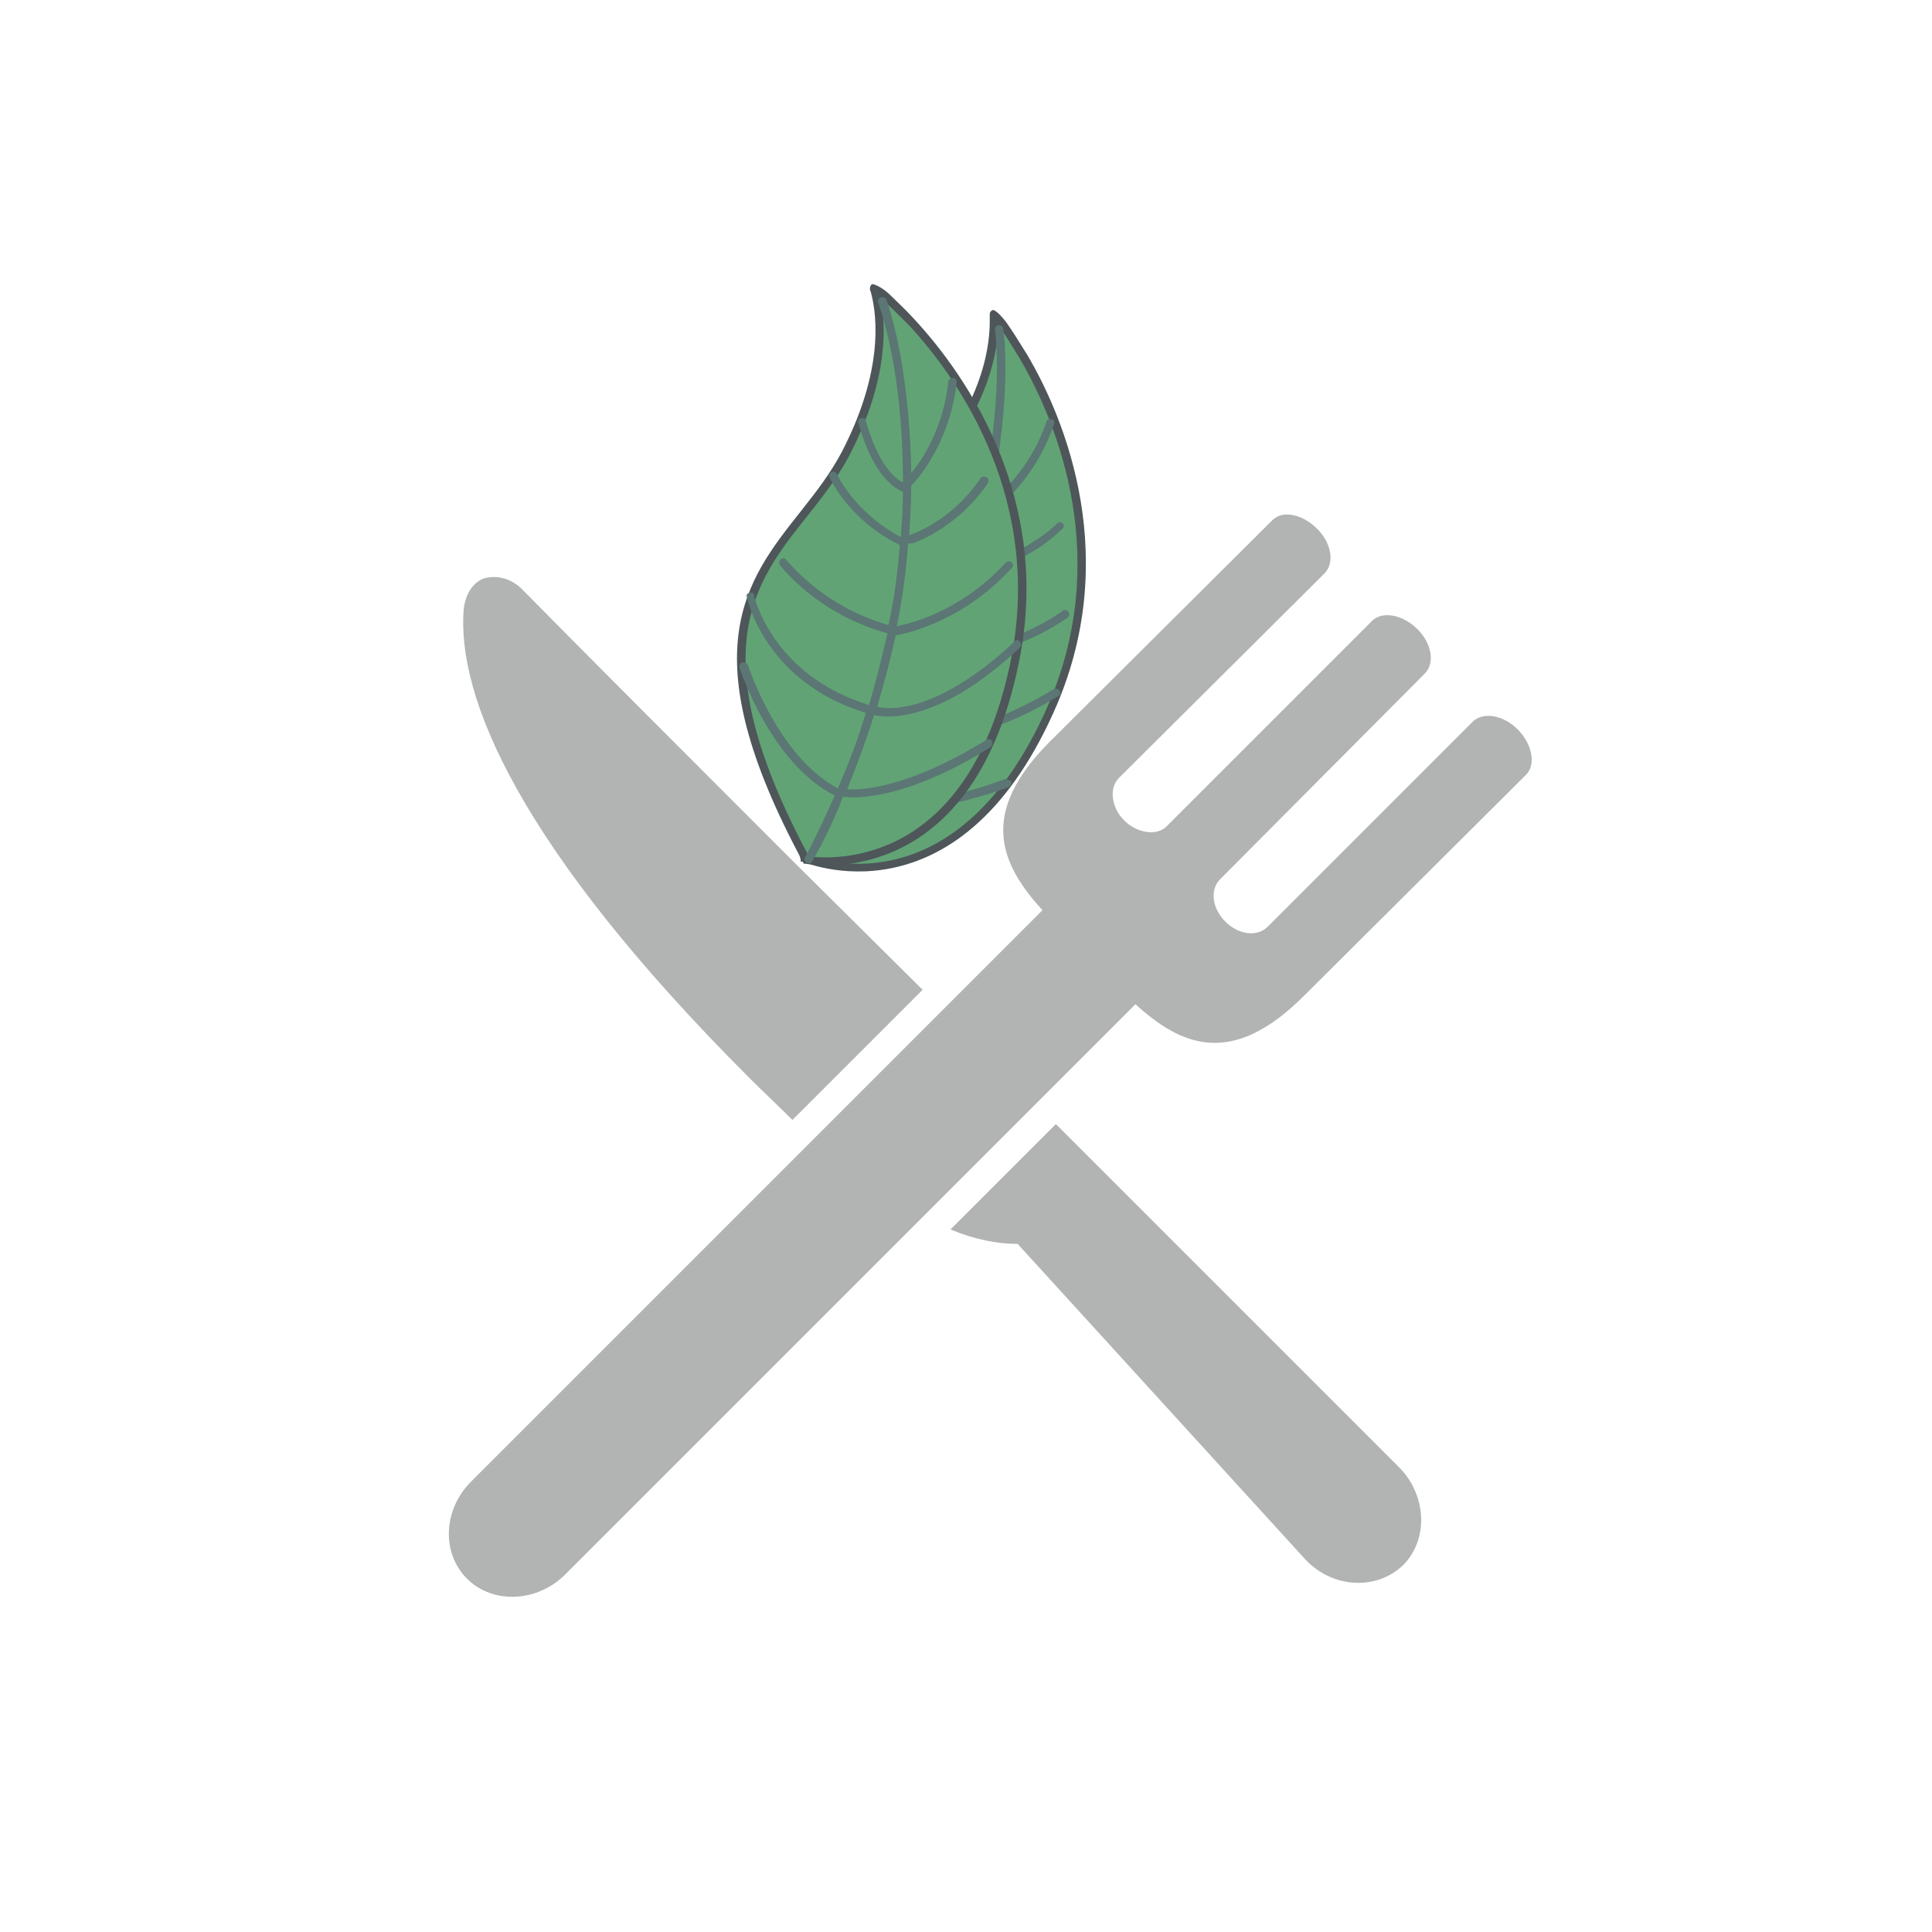 <?xml version="1.0" encoding="UTF-8"?>
<!DOCTYPE svg PUBLIC "-//W3C//DTD SVG 1.1//EN" "http://www.w3.org/Graphics/SVG/1.1/DTD/svg11.dtd">
<!-- Creator: CorelDRAW X7 -->
<svg xmlns="http://www.w3.org/2000/svg" xml:space="preserve" width="46.13mm" height="46.13mm" version="1.1" style="shape-rendering:geometricPrecision; text-rendering:geometricPrecision; image-rendering:optimizeQuality; fill-rule:evenodd; clip-rule:evenodd"
viewBox="0 0 1870 1870"
 xmlns:xlink="http://www.w3.org/1999/xlink">
 <defs>
  <style type="text/css">
   <![CDATA[
    .fil0 {fill:none}
    .fil1 {fill:#B2B3B3}
    .fil2 {fill:#61A375}
    .fil3 {fill:#4E565A;fill-rule:nonzero}
    .fil4 {fill:#5B7674;fill-rule:nonzero}
   ]]>
  </style>
 </defs>
 <g id="Layer_x0020_1">
  <rect class="fil0" width="1870" height="1870"/>
  <path class="fil1" d="M1469 706c-14,-14 -33,-17 -43,-8l-199 199c-10,10 -28,8 -41,-5 -13,-13 -15,-31 -5,-41l198 -199c10,-10 7,-29 -7,-43 -14,-14 -34,-18 -44,-8l-199 199c-9,9 -28,7 -41,-6 -12,-12 -15,-31 -5,-41l199 -198c10,-10 7,-30 -8,-44 -8,-8 -19,-13 -28,-13l-1 0c-5,0 -10,2 -14,6l-215 214c-70,70 -47,119 -7,163l-553 553c-27,27 -29,69 -4,94 25,25 68,23 95,-4l552 -552c44,40 93,62 163,-8l215 -214c10,-10 6,-30 -8,-44zm-469 28l16 -16 0 0 -16 16zm-233 350l126 -126 -128 -127c-100,-100 -201,-201 -261,-262 -9,-8 -20,-12 -32,-10 -8,1 -20,9 -23,29 -8,86 54,233 276,455 15,15 29,28 42,41zm587 336c27,27 29,70 4,95 -25,24 -67,23 -94,-5l-279 -306c-19,0 -41,-4 -65,-14l102 -102 66 66 266 266z"/>
  <g id="_2044974686528">
   <g>
    <path class="fil2" d="M962 304c-1,5 8,67 -61,151 -70,83 -203,93 -123,376 0,0 146,63 239,-143 92,-207 -55,-388 -55,-384z"/>
    <path class="fil3" d="M958 307c0,-1 0,-2 0,-3l0 0c0,-2 1,-3 3,-4l0 0c2,0 7,4 13,12 5,7 12,18 20,31 38,64 92,199 26,346 -94,210 -243,145 -243,145l-2 0 0 -2c-64,-223 4,-279 71,-332 18,-15 36,-30 52,-48 62,-75 60,-132 60,-145zm8 8c0,22 -7,75 -62,142 -16,19 -34,34 -53,49 -64,52 -131,105 -69,322 16,6 146,48 231,-142 64,-144 11,-276 -26,-339 -8,-13 -14,-23 -19,-30 -1,-1 -2,-1 -2,-2z"/>
    <path class="fil0" d="M965 304c0,0 42,261 -184,526m174 -336c0,0 42,-26 62,-84m-66 90c0,0 -25,-10 -28,-72m-39 45c0,0 9,42 50,76m10 1c0,0 43,-4 82,-41m-116 124c0,0 60,4 121,-39m-212 -50c0,0 24,54 88,87m-126 -61c0,0 -1,81 86,130m7 4c0,0 47,27 148,-33m-263 -36c0,0 10,97 64,139m3 0c0,0 48,21 149,-16"/>
    <path class="fil4" d="M963 319c0,-2 1,-4 3,-4 2,-1 5,1 5,3 0,0 10,60 -13,169 12,-10 40,-35 55,-79 0,-2 3,-3 5,-2 2,0 3,3 2,5 -20,59 -63,87 -63,87 -1,0 -1,0 -1,0 -4,16 -8,31 -13,48l0 0c1,0 42,-4 80,-39 1,-2 4,-2 6,0 1,1 1,4 -1,5 -39,38 -84,42 -84,42 -1,0 -2,-1 -3,-1 -7,24 -17,50 -28,76 12,0 63,-1 116,-38 1,-1 4,-1 5,1 2,2 1,5 -1,6 -62,43 -123,39 -123,39l-1 0c-9,21 -20,42 -32,64 6,3 51,22 143,-34 2,-1 5,0 6,2 1,2 0,4 -2,5 -96,58 -145,37 -151,34 -13,21 -26,42 -42,64 13,4 59,13 142,-18 2,0 5,1 6,3 0,2 -1,4 -3,5 -92,33 -140,20 -150,17 -13,18 -27,36 -42,54 -2,2 -4,2 -6,0 -2,-1 -2,-4 0,-5 14,-18 28,-35 40,-52 -53,-44 -63,-141 -63,-141 0,-2 2,-4 4,-4 2,0 4,1 4,3 0,1 10,93 60,135 16,-21 30,-43 43,-65 -1,0 -1,0 -1,0 -89,-51 -88,-134 -88,-134 0,-2 1,-4 4,-4 2,0 4,2 4,4 0,0 -1,78 84,127 0,0 0,0 0,0 13,-21 24,-43 33,-64 -63,-34 -87,-87 -87,-87 -1,-2 0,-4 2,-5 2,-1 5,0 6,2 0,0 22,50 82,83 11,-25 20,-50 28,-73 -1,0 -1,0 -2,-1 -42,-34 -51,-78 -51,-78 -1,-2 1,-5 3,-5 2,-1 4,1 5,3 0,0 8,40 47,73 5,-15 8,-29 12,-43 -7,-4 -25,-21 -28,-73 -1,-3 1,-5 3,-5 3,0 4,2 5,4 2,44 15,60 21,66 25,-112 15,-174 15,-175z"/>
   </g>
   <g>
    <path class="fil2" d="M846 279c0,4 23,63 -27,160 -50,97 -178,135 -38,393 0,0 156,31 201,-191 46,-221 -136,-366 -136,-362z"/>
    <path class="fil3" d="M843 283c-1,-2 -1,-3 -1,-4l0 0c0,-2 1,-3 2,-4l0 0c2,0 8,2 16,9 6,6 15,14 25,25 51,55 134,175 101,333 -46,226 -206,194 -206,194l-2 0 -1 -2c-110,-204 -55,-272 -2,-339 15,-19 29,-37 40,-58 45,-87 31,-142 28,-154zm9 5c5,22 10,76 -30,153 -11,21 -26,40 -41,59 -51,64 -104,131 2,329 18,2 153,15 195,-188 32,-155 -48,-272 -98,-326 -11,-11 -19,-19 -26,-25 0,0 -1,-1 -2,-2z"/>
    <path class="fil0" d="M849 278c0,0 98,245 -66,554m97 -366c0,0 36,-35 42,-96m-45 103c0,0 -26,-5 -43,-65m-28 52c0,0 18,40 65,64m10 -2c0,0 42,-12 72,-57m-87 146c0,0 60,-9 110,-64m-218 -3c0,0 35,48 105,66m-137 -32c0,0 18,78 113,108m8 2c0,0 52,17 137,-64m-264 21c0,0 30,93 92,123m3 -1c0,0 51,10 142,-48"/>
    <path class="fil4" d="M850 293c-1,-2 0,-4 2,-5 3,-1 5,0 6,2 0,1 22,56 24,168 10,-12 31,-43 36,-89 0,-2 2,-3 5,-3 2,0 3,2 3,4 -7,63 -43,99 -43,99 0,0 -1,1 -1,1 0,15 -1,32 -2,48l0 0c0,0 40,-12 69,-55 1,-2 4,-2 6,-1 2,1 2,4 1,6 -31,45 -73,58 -73,58 -1,0 -3,0 -4,0 -2,25 -5,52 -11,80 12,-2 62,-14 105,-61 2,-2 4,-2 6,-1 2,2 2,4 0,6 -51,56 -112,65 -112,65l0 0c-5,22 -11,46 -18,69 6,2 54,11 133,-63 1,-2 4,-2 5,0 2,2 2,4 0,6 -82,77 -134,67 -141,65 -7,23 -16,47 -26,72 13,1 59,-1 135,-48 1,-1 4,-1 5,1 1,2 1,4 -1,6 -83,52 -133,50 -143,48 -8,21 -18,42 -30,63 -1,2 -3,2 -5,1 -2,-1 -3,-3 -2,-5 11,-20 20,-40 29,-60 -62,-31 -92,-123 -92,-123 -1,-3 0,-5 3,-6 2,0 4,1 5,3 0,0 29,89 87,119 11,-25 20,-49 27,-73 0,0 0,0 0,0 -98,-30 -115,-111 -115,-112 -1,-2 0,-4 3,-4 2,-1 4,0 4,3 0,0 17,76 110,105 0,0 0,0 1,1 7,-24 13,-48 18,-70 -69,-19 -104,-66 -104,-66 -1,-2 -1,-5 1,-6 2,-1 4,-1 5,1 1,0 33,44 99,63 6,-27 9,-53 11,-77 0,0 -1,0 -1,-1 -49,-24 -67,-65 -67,-65 -1,-2 0,-4 2,-5 2,-1 4,0 5,2 0,0 17,37 62,61 1,-16 2,-30 2,-44 -8,-3 -29,-16 -43,-66 -1,-3 0,-5 2,-5 2,-1 5,0 5,2 12,43 28,56 36,60 0,-115 -24,-173 -24,-174z"/>
   </g>
  </g>
 </g>
</svg>
